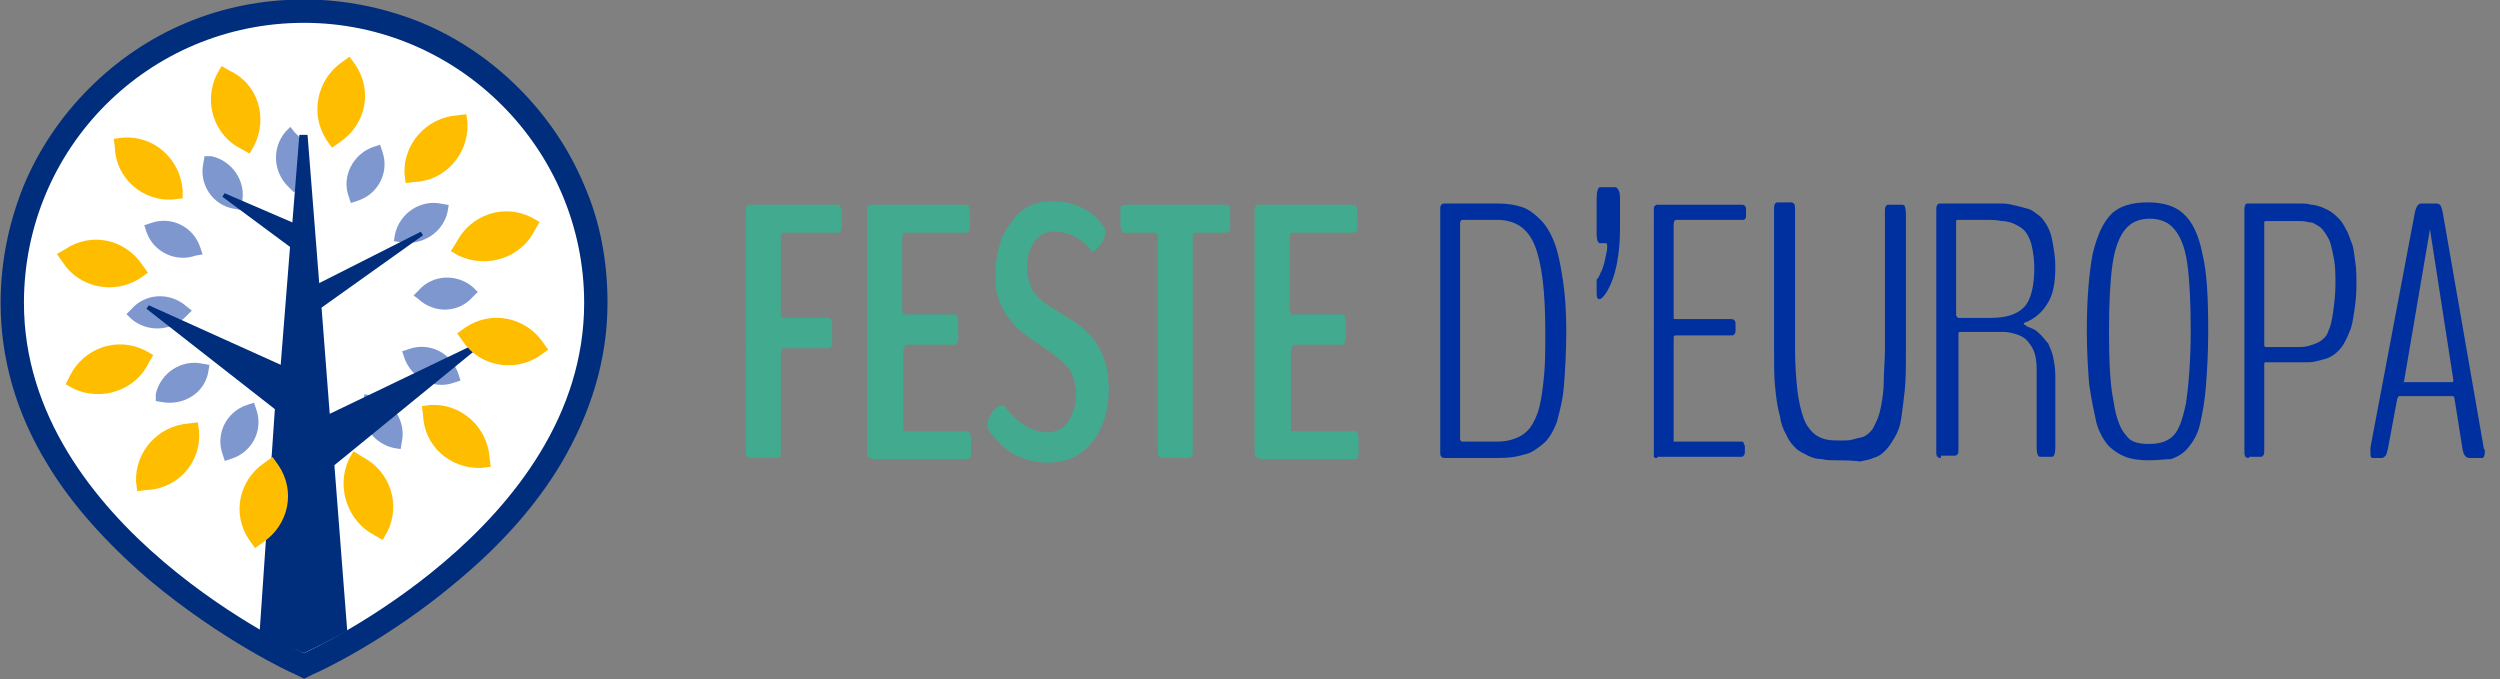 <?xml version="1.0" encoding="utf-8"?>
<!-- Generator: Adobe Illustrator 25.0.1, SVG Export Plug-In . SVG Version: 6.00 Build 0)  -->
<svg version="1.1" id="Livello_1" xmlns="http://www.w3.org/2000/svg" xmlns:xlink="http://www.w3.org/1999/xlink" x="0px" y="0px"
	 viewBox="0 0 214.2 58.2" style="enable-background:new 0 0 214.2 58.2;" xml:space="preserve">
<rect x="0" y="0" width="214.2" height="58.2" fill="#808080" stroke="none"/>
<style type="text/css">
	.st0{enable-background:new    ;}
	.st1{fill:#41AA8F;}
	.st2{fill:#00309F;}
	.st3{fill:#FFFFFF;}
	.st4{fill:#002E7C;}
	.st5{opacity:0.5;}
	.st6{fill:#FFBD00;}
</style>
<g id="Raggruppa_40" transform="translate(-808 -11.061)">
	<g class="st0">
		<path class="st1" d="M872.3,50.3c-0.1,0-0.2,0-0.3-0.1c-0.1-0.1-0.1-0.2-0.1-0.5V29.2c0-0.3,0-0.4,0.1-0.5s0.2-0.1,0.3-0.1h7.4
			c0.1,0,0.2,0,0.2,0c0,0,0.1,0.1,0.1,0.2c0,0.1,0.1,0.2,0.1,0.4v1.2c0,0.3,0,0.4-0.1,0.5c-0.1,0.1-0.2,0.1-0.3,0.1h-4.6
			c-0.1,0-0.2,0.1-0.2,0.4V38c0,0.2,0.1,0.3,0.2,0.3h3.8c0.1,0,0.2,0,0.3,0.1c0.1,0.1,0.1,0.2,0.1,0.5v1.4c0,0.3,0,0.4-0.1,0.5
			c-0.1,0.1-0.2,0.1-0.3,0.1h-3.8c0,0-0.1,0-0.1,0.1c0,0.1-0.1,0.2-0.1,0.3v8.4c0,0.3,0,0.4-0.1,0.5c-0.1,0.1-0.2,0.1-0.3,0.1H872.3
			z"/>
		<path class="st1" d="M882.7,50.3c-0.1,0-0.2,0-0.3-0.1c-0.1-0.1-0.1-0.2-0.1-0.5V29.2c0-0.3,0-0.4,0.1-0.5s0.2-0.1,0.3-0.1h8
			c0.1,0,0.1,0,0.2,0c0.1,0,0.1,0.1,0.1,0.2c0,0.1,0.1,0.2,0.1,0.4v1.2c0,0.3,0,0.4-0.1,0.5c-0.1,0.1-0.2,0.1-0.3,0.1h-5.2
			c-0.1,0-0.2,0.2-0.2,0.5v6.1c0,0.1,0,0.2,0.1,0.3c0,0.1,0.1,0.1,0.1,0.1h4.2c0.3,0,0.4,0.2,0.4,0.7v1.2c0,0.5-0.1,0.7-0.4,0.7
			h-4.1c0,0-0.1,0.1-0.1,0.2c0,0.1-0.1,0.2-0.1,0.3v6.9h5.4c0.1,0,0.2,0,0.2,0c0.1,0,0.1,0.1,0.1,0.2c0,0.1,0.1,0.2,0.1,0.4v1.2
			c0,0.3,0,0.4-0.1,0.5c-0.1,0.1-0.2,0.1-0.3,0.1H882.7z"/>
		<path class="st1" d="M898.1,28.3c1.9,0,3.4,0.7,4.4,2.1c0.1,0.1,0.2,0.3,0.2,0.5c0,0.4-0.1,0.7-0.4,1.1c-0.3,0.4-0.5,0.6-0.7,0.6
			c-0.1,0-0.1,0-0.1-0.1c-0.9-1.1-2-1.6-3.2-1.6c-0.7,0-1.3,0.3-1.7,0.9c-0.4,0.6-0.6,1.3-0.6,2.2c0,0.8,0.2,1.4,0.5,2
			c0.4,0.5,0.9,1,1.6,1.4l1.9,1.2c2,1.3,3,3.2,3,5.8c0,1.8-0.5,3.4-1.4,4.5c-0.9,1.2-2.2,1.8-3.8,1.8c-2.1,0-3.8-0.9-5.1-2.8
			c-0.1-0.1-0.1-0.2-0.1-0.3c0-0.4,0.1-0.7,0.4-1.2c0.3-0.4,0.6-0.6,0.8-0.6c0.1,0,0.2,0,0.3,0.1c1.1,1.4,2.3,2.2,3.6,2.2
			c0.8,0,1.4-0.3,1.8-0.9c0.4-0.6,0.7-1.4,0.7-2.3c0-0.8-0.2-1.5-0.5-2.1c-0.4-0.5-0.9-1-1.6-1.5l-1.9-1.3c-0.4-0.3-0.8-0.6-1.1-0.9
			c-0.3-0.3-0.6-0.7-0.9-1.1c-0.3-0.4-0.5-0.9-0.7-1.5c-0.2-0.6-0.2-1.2-0.2-1.9c0-1.8,0.4-3.3,1.3-4.4
			C895.4,28.9,896.6,28.3,898.1,28.3z"/>
		<path class="st1" d="M907.6,50.3c-0.1,0-0.2,0-0.3-0.1c-0.1-0.1-0.1-0.3-0.1-0.6V31.4c0-0.3-0.1-0.4-0.2-0.4h-2.6
			c-0.1,0-0.2,0-0.2,0c0,0-0.1-0.1-0.1-0.2c0-0.1-0.1-0.2-0.1-0.4v-1.2c0-0.3,0-0.5,0.1-0.5s0.2-0.1,0.3-0.1h8.6
			c0.1,0,0.2,0,0.3,0.1s0.1,0.3,0.1,0.5v1.2c0,0.3,0,0.4-0.1,0.5c-0.1,0.1-0.2,0.1-0.3,0.1h-2.6c-0.1,0-0.2,0.1-0.2,0.4v18.2
			c0,0.3,0,0.5-0.1,0.6c-0.1,0.1-0.2,0.1-0.3,0.1H907.6z"/>
		<path class="st1" d="M915.9,50.3c-0.1,0-0.2,0-0.3-0.1c-0.1-0.1-0.1-0.2-0.1-0.5V29.2c0-0.3,0-0.4,0.1-0.5s0.2-0.1,0.3-0.1h8
			c0.1,0,0.1,0,0.2,0s0.1,0.1,0.1,0.2c0,0.1,0.1,0.2,0.1,0.4v1.2c0,0.3,0,0.4-0.1,0.5c-0.1,0.1-0.2,0.1-0.3,0.1h-5.2
			c-0.1,0-0.2,0.2-0.2,0.5v6.1c0,0.1,0,0.2,0.1,0.3s0.1,0.1,0.1,0.1h4.2c0.3,0,0.4,0.2,0.4,0.7v1.2c0,0.5-0.1,0.7-0.4,0.7h-4.1
			c0,0-0.1,0.1-0.1,0.2s-0.1,0.2-0.1,0.3v6.9h5.4c0.1,0,0.2,0,0.2,0c0.1,0,0.1,0.1,0.1,0.2s0.1,0.2,0.1,0.4v1.2c0,0.3,0,0.4-0.1,0.5
			c-0.1,0.1-0.2,0.1-0.3,0.1H915.9z"/>
	</g>
	<g class="st0">
		<path class="st2" d="M931.8,50.3c-0.1,0-0.2,0-0.3-0.1c-0.1-0.1-0.1-0.2-0.1-0.5V29c0-0.2,0-0.3,0.1-0.4c0.1-0.1,0.1-0.1,0.3-0.1
			h4.6c0.7,0,1.4,0.1,2,0.3c0.6,0.2,1.1,0.6,1.6,1.1c0.5,0.5,0.9,1.2,1.2,2c0.3,0.8,0.5,1.8,0.7,3.1s0.3,2.7,0.3,4.4
			c0,1.8-0.1,3.4-0.2,4.7c-0.1,1.3-0.4,2.3-0.6,3.1c-0.3,0.8-0.7,1.5-1.2,1.9s-1,0.8-1.6,0.9c-0.6,0.2-1.3,0.3-2.2,0.3H931.8z
			 M933.3,48.9h2.9c0.7,0,1.2-0.1,1.7-0.3c0.5-0.2,0.9-0.5,1.2-0.9c0.3-0.4,0.6-1,0.8-1.8c0.2-0.8,0.3-1.7,0.4-2.7
			c0.1-1,0.1-2.3,0.1-3.8c0-3.4-0.3-5.8-0.9-7.3c-0.6-1.5-1.7-2.2-3.2-2.2h-3c-0.1,0-0.2,0.1-0.2,0.3v18.5
			C933.1,48.8,933.2,48.9,933.3,48.9z"/>
		<path class="st2" d="M945.1,36.7C945.1,36.7,945.1,36.7,945.1,36.7c-0.3,0-0.3-0.2-0.3-0.7v-0.2c0-0.2,0-0.3,0-0.4
			c0-0.1,0-0.2,0-0.3c0-0.1,0-0.1,0.1-0.2c0,0,0.1-0.1,0.1-0.2c0.1-0.1,0.1-0.1,0.1-0.2c0.2-0.3,0.3-0.7,0.4-1.1
			c0.1-0.5,0.2-0.9,0.2-1.1c0-0.3,0-0.4-0.1-0.4h-0.5c-0.2,0-0.3-0.3-0.3-0.8v-3c0-0.6,0.1-1,0.3-1h1.3c0.1,0,0.2,0.1,0.3,0.3
			s0.1,0.5,0.1,0.8v2.4c0,1.7-0.2,3-0.5,4S945.5,36.5,945.1,36.7z"/>
		<path class="st2" d="M950,50.3c-0.1,0-0.2,0-0.2,0c0,0-0.1-0.1-0.1-0.1c0-0.1,0-0.2,0-0.4V29.1c0-0.2,0-0.4,0.1-0.4
			c0.1-0.1,0.1-0.1,0.3-0.1h7.1c0.1,0,0.2,0,0.3,0.1c0.1,0.1,0.1,0.2,0.1,0.4v0.4c0,0.2,0,0.3-0.1,0.3c0,0.1-0.1,0.1-0.1,0.1
			c0,0-0.1,0-0.2,0h-5.6c-0.1,0-0.2,0.1-0.2,0.4v7.9c0,0,0,0.1,0,0.1c0,0.1,0,0.1,0.1,0.1h4.8c0.1,0,0.2,0,0.3,0.1s0.1,0.2,0.1,0.4
			v0.4c0,0.2,0,0.3-0.1,0.4s-0.1,0.1-0.3,0.1h-4.8c0,0,0,0-0.1,0.1c0,0.1,0,0.2,0,0.2v8.8h5.7c0.1,0,0.2,0,0.2,0
			c0,0,0.1,0.1,0.1,0.1c0,0.1,0.1,0.2,0.1,0.3v0.4c0,0.2,0,0.3-0.1,0.4c-0.1,0.1-0.1,0.1-0.3,0.1H950z"/>
		<path class="st2" d="M965.5,50.5c-0.5,0-1,0-1.4-0.1c-0.4,0-0.8-0.1-1.2-0.3c-0.4-0.2-0.8-0.4-1-0.6c-0.3-0.3-0.6-0.6-0.8-1.1
			c-0.3-0.5-0.5-1-0.6-1.7c-0.2-0.7-0.3-1.4-0.4-2.4c-0.1-0.9-0.1-2-0.1-3.2v-12c0-0.3,0-0.5,0.1-0.6c0.1-0.1,0.1-0.1,0.3-0.1h1
			c0.1,0,0.2,0,0.3,0.1s0.1,0.3,0.1,0.6v11.9c0,1.4,0.1,2.6,0.2,3.5s0.3,1.7,0.5,2.3c0.2,0.6,0.5,1,0.8,1.3c0.3,0.3,0.7,0.5,1.1,0.6
			c0.4,0.1,0.8,0.1,1.4,0.1c0.4,0,0.7,0,1-0.1s0.5-0.1,0.8-0.2c0.3-0.1,0.5-0.3,0.7-0.5c0.2-0.2,0.3-0.5,0.5-0.9s0.3-0.9,0.4-1.4
			c0.1-0.6,0.2-1.2,0.2-2c0-0.8,0.1-1.7,0.1-2.7V29.3c0-0.3,0-0.5,0.1-0.6c0.1-0.1,0.1-0.1,0.3-0.1h1c0.1,0,0.2,0,0.3,0.1
			c0,0.1,0.1,0.3,0.1,0.6v12c0,1.2,0,2.2-0.1,3.2c-0.1,0.9-0.2,1.7-0.3,2.4c-0.1,0.7-0.3,1.2-0.6,1.7c-0.3,0.5-0.5,0.8-0.8,1.1
			s-0.6,0.5-1,0.6c-0.4,0.2-0.8,0.2-1.1,0.3C966.5,50.5,966,50.5,965.5,50.5z"/>
		<path class="st2" d="M974.3,50.3c-0.1,0-0.2,0-0.3-0.1c-0.1-0.1-0.1-0.3-0.1-0.5V29.2c0-0.3,0-0.5,0.1-0.6
			c0.1-0.1,0.1-0.1,0.3-0.1h4c0.5,0,0.9,0,1.3,0s0.8,0.1,1.2,0.2c0.4,0.1,0.8,0.2,1.1,0.3s0.6,0.4,0.9,0.6c0.3,0.3,0.5,0.6,0.7,1
			c0.2,0.4,0.3,0.8,0.4,1.4c0.1,0.6,0.2,1.2,0.2,1.9c0,1.4-0.2,2.5-0.7,3.2c-0.4,0.7-1.1,1.3-1.9,1.6c-0.1,0-0.1,0.1-0.1,0.1
			c0,0,0,0.1,0.1,0.1c0,0,0.1,0,0.1,0.1c0.3,0.1,0.5,0.2,0.7,0.3c0.2,0.1,0.4,0.3,0.6,0.5c0.2,0.2,0.4,0.5,0.6,0.7
			c0.1,0.3,0.3,0.6,0.4,1.1c0.1,0.5,0.2,1,0.2,1.6v6.2c0,0.5-0.1,0.8-0.3,0.8h-1c-0.2,0-0.3-0.3-0.3-0.8v-1.8v-5
			c0-0.6-0.1-1.2-0.3-1.6c-0.2-0.4-0.5-0.8-0.8-1c-0.3-0.2-0.6-0.3-1-0.4s-0.6-0.1-1-0.1h-3.5c-0.1,0-0.1,0.1-0.1,0.2v9.8
			c0,0.3,0,0.4-0.1,0.5c-0.1,0.1-0.1,0.1-0.3,0.1H974.3z M975.8,38.3h2.7c1.4,0,2.3-0.3,2.9-0.9s0.9-1.8,0.9-3.4
			c0-0.7-0.1-1.3-0.2-1.8c-0.1-0.5-0.3-0.9-0.5-1.2s-0.5-0.5-0.9-0.7c-0.4-0.2-0.8-0.3-1.2-0.3c-0.4-0.1-0.9-0.1-1.5-0.1h-2.3
			c-0.1,0-0.1,0.1-0.1,0.2v8C975.7,38.2,975.7,38.3,975.8,38.3z"/>
		<path class="st2" d="M992.1,50.5c-0.8,0-1.5-0.1-2-0.3s-1-0.5-1.5-1c-0.4-0.5-0.8-1.2-1-2c-0.2-0.9-0.4-1.9-0.6-3.2
			c-0.1-1.3-0.2-2.8-0.2-4.6c0-2.8,0.2-5,0.5-6.6c0.4-1.6,0.9-2.7,1.6-3.4s1.8-1,3.1-1c1.3,0,2.4,0.3,3.1,1c0.7,0.6,1.3,1.8,1.6,3.4
			c0.4,1.6,0.5,3.8,0.5,6.7c0,1.8-0.1,3.4-0.2,4.7s-0.3,2.3-0.5,3.2s-0.6,1.5-1,2c-0.4,0.5-0.9,0.8-1.5,1
			C993.6,50.4,992.9,50.5,992.1,50.5z M992.1,49.1c0.9,0,1.6-0.2,2.1-0.7s0.8-1.4,1.1-2.8c0.2-1.4,0.4-3.5,0.4-6.2
			c0-2.5-0.1-4.4-0.3-5.8c-0.2-1.4-0.6-2.3-1.1-2.9c-0.5-0.6-1.2-0.9-2.1-0.9c-0.9,0-1.6,0.3-2.1,0.9s-0.9,1.6-1.1,3
			c-0.2,1.4-0.3,3.3-0.3,5.7c0,2.7,0.1,4.7,0.4,6.1c0.2,1.4,0.6,2.4,1.1,2.9C990.5,48.9,991.2,49.1,992.1,49.1z"/>
		<path class="st2" d="M1000.7,50.3c-0.1,0-0.2,0-0.3-0.1c-0.1-0.1-0.1-0.3-0.1-0.5V29.2c0-0.3,0-0.5,0.1-0.6c0-0.1,0.1-0.1,0.3-0.1
			h3.5c0.4,0,0.7,0,0.9,0c0.3,0,0.6,0,0.9,0.1c0.3,0,0.6,0.1,0.9,0.2c0.2,0.1,0.5,0.2,0.8,0.4c0.3,0.2,0.5,0.4,0.7,0.6
			c0.2,0.2,0.4,0.5,0.6,0.9c0.2,0.3,0.3,0.7,0.5,1.2s0.2,1,0.3,1.6c0.1,0.6,0.1,1.3,0.1,2c0,0.9-0.1,1.7-0.2,2.3
			c-0.1,0.7-0.2,1.3-0.4,1.7c-0.2,0.5-0.4,0.9-0.6,1.2s-0.5,0.6-0.8,0.8c-0.3,0.2-0.6,0.3-1,0.4c-0.4,0.1-0.7,0.2-1.1,0.2
			c-0.3,0-0.7,0-1.2,0h-2.5c-0.1,0-0.1,0.1-0.1,0.2v7.3c0,0.3,0,0.4-0.1,0.5c-0.1,0.1-0.1,0.1-0.3,0.1H1000.7z M1002.1,40.8h2.4
			c0.5,0,1,0,1.3-0.1c0.3-0.1,0.7-0.2,1-0.4c0.3-0.2,0.6-0.5,0.7-0.9c0.2-0.4,0.3-0.9,0.4-1.6c0.1-0.7,0.2-1.5,0.2-2.4
			c0-0.7,0-1.4-0.1-2s-0.2-1-0.3-1.4c-0.1-0.4-0.3-0.7-0.5-1c-0.2-0.3-0.4-0.5-0.6-0.6c-0.2-0.1-0.4-0.3-0.8-0.3
			c-0.3-0.1-0.6-0.1-0.8-0.1c-0.2,0-0.6,0-0.9,0h-2c-0.1,0-0.1,0.1-0.1,0.2v10.5C1002,40.7,1002.1,40.8,1002.1,40.8z"/>
		<path class="st2" d="M1011.3,50.3c-0.2,0-0.2-0.2-0.2-0.5v-0.2c0-0.1,0-0.2,0-0.2l3.8-20.1c0.1-0.5,0.3-0.8,0.5-0.8h1.4
			c0.3,0,0.4,0.3,0.5,0.8l3.5,20.1c0,0.1,0,0.1,0.1,0.2c0,0.1,0,0.1,0,0.2c0,0.3-0.1,0.5-0.2,0.5h-1.1c-0.3,0-0.5-0.2-0.6-0.7
			l-0.7-4.4c0-0.1-0.1-0.2-0.1-0.2h-4.7c0,0,0,0.1-0.1,0.2l-0.8,4.3c-0.1,0.3-0.1,0.5-0.2,0.6c-0.1,0.1-0.2,0.2-0.3,0.2H1011.3z
			 M1014,43.8h4.1c0,0,0.1,0,0.1-0.1c0-0.1,0-0.1,0-0.1l-2-12.9l0-0.1c0,0,0,0,0,0.1l-2.2,12.9c0,0,0,0.1,0,0.1
			C1013.9,43.8,1013.9,43.8,1014,43.8z"/>
	</g>
	<g id="Raggruppa_63" transform="translate(730.551 -329.783)">
		<g id="Tracciato_1">
			<path class="st3" d="M103.5,397.9l-0.4-0.2c-0.3-0.1-6.2-2.8-12.2-7.9c-3.6-3-6.4-6.3-8.5-9.7c-2.6-4.3-3.9-8.7-3.9-13.3
				c0-3.4,0.7-6.7,2-9.7c1.3-3,3.1-5.7,5.4-7.9c2.3-2.3,5-4.1,7.9-5.4c3.1-1.3,6.4-2,9.7-2c3.4,0,6.7,0.7,9.7,2
				c3,1.3,5.7,3.1,7.9,5.4c2.3,2.3,4.1,5,5.4,7.9c1.3,3.1,2,6.4,2,9.7c0,4.6-1.3,9.1-3.9,13.3c-2,3.4-4.9,6.6-8.5,9.7
				c-6,5.1-12,7.8-12.2,7.9L103.5,397.9z"/>
			<path class="st4" d="M103.5,342.8c-13.3,0-24,10.7-24,24c0,19.2,24,30,24,30s24-10.8,24-30C127.5,353.6,116.7,342.8,103.5,342.8
				 M103.5,340.8c3.5,0,6.9,0.7,10.1,2c3.1,1.3,5.9,3.2,8.3,5.6c2.4,2.4,4.3,5.2,5.6,8.3c1.4,3.2,2,6.6,2,10.1c0,4.8-1.4,9.4-4,13.8
				c-2.1,3.5-5,6.8-8.7,9.9c-6.1,5.2-12.2,8-12.5,8.1l-0.8,0.4l-0.8-0.4c-0.3-0.1-6.3-2.9-12.5-8.1c-3.6-3.1-6.6-6.4-8.7-9.9
				c-2.7-4.4-4-9.1-4-13.8c0-3.5,0.7-6.9,2-10.1c1.3-3.1,3.2-5.9,5.6-8.3c2.4-2.4,5.2-4.3,8.3-5.6
				C96.5,341.5,99.9,340.8,103.5,340.8z"/>
		</g>
		<g id="Raggruppa_13" transform="translate(88.284 351.715)" class="st5">
			<g id="Raggruppa_2" transform="translate(8.029 1.525)">
				<g id="Raggruppa_1">
					<path id="Tracciato_2" class="st2" d="M0.2,26.5l0.2,0.6l0.6-0.2c1.8-0.6,2.7-2.5,2.1-4.2l-0.2-0.6l-0.6,0.2
						C0.5,22.9-0.4,24.8,0.2,26.5z"/>
					<path id="Tracciato_3" class="st2" d="M11,4.4L11.2,5l0.6-0.2c1.8-0.6,2.7-2.5,2.1-4.2L13.7,0l-0.6,0.2
						C11.4,0.8,10.4,2.7,11,4.4C11,4.4,11,4.4,11,4.4z"/>
				</g>
			</g>
			<g id="Raggruppa_4" transform="translate(12.841)">
				<g id="Raggruppa_3">
					<path id="Tracciato_4" class="st2" d="M2.8,29.7l0.4,0.4l0.4-0.4c1.2-1.4,1.1-3.5-0.3-4.7l-0.4-0.4L2.5,25
						C1.3,26.4,1.4,28.5,2.8,29.7z"/>
					<path id="Tracciato_5" class="st2" d="M1.1,5.2l0.4,0.4l0.4-0.4c1.2-1.4,1.1-3.5-0.3-4.7c0,0,0,0,0,0L1.2,0L0.8,0.4
						C-0.4,1.8-0.3,3.9,1.1,5.2z"/>
				</g>
			</g>
			<g id="Raggruppa_6" transform="translate(6.49 2.511)">
				<g id="Raggruppa_5">
					<path id="Tracciato_6" class="st2" d="M16.4,25l0.6,0.1l0.1-0.6c0.4-1.8-0.8-3.6-2.6-4l-0.6-0.1L13.8,21
						C13.4,22.8,14.6,24.6,16.4,25z"/>
					<path id="Tracciato_7" class="st2" d="M2.7,4.5l0.6,0.1l0.1-0.6c0.4-1.8-0.8-3.6-2.6-4c0,0,0,0,0,0L0.2,0L0.1,0.6
						C-0.3,2.4,0.9,4.2,2.7,4.5C2.7,4.5,2.7,4.5,2.7,4.5z"/>
				</g>
			</g>
			<g id="Raggruppa_8" transform="translate(1.525 8.029)">
				<g id="Raggruppa_7">
					<path id="Tracciato_8" class="st2" d="M26.5,13.9l0.6-0.2l-0.2-0.6c-0.6-1.8-2.5-2.7-4.2-2.1l-0.6,0.2l0.2,0.6
						C22.9,13.5,24.8,14.5,26.5,13.9z"/>
					<path id="Tracciato_9" class="st2" d="M4.4,3L5,2.9L4.8,2.3C4.2,0.5,2.3-0.4,0.6,0.2L0,0.4l0.2,0.6C0.8,2.7,2.7,3.6,4.4,3z"/>
				</g>
			</g>
			<g id="Raggruppa_10" transform="translate(0 12.842)">
				<g id="Raggruppa_9">
					<path id="Tracciato_10" class="st2" d="M29.7,1.7l0.4-0.4l-0.4-0.4c-1.4-1.2-3.5-1.1-4.7,0.3l-0.4,0.4L25,1.9
						C26.4,3.2,28.5,3.1,29.7,1.7z"/>
					<path id="Tracciato_11" class="st2" d="M5.2,3.3l0.4-0.4L5.1,2.5C3.7,1.3,1.6,1.4,0.4,2.8L0,3.2l0.4,0.4
						C1.8,4.8,3.9,4.7,5.2,3.3z"/>
				</g>
			</g>
			<g id="Raggruppa_12" transform="translate(2.511 6.49)">
				<g id="Raggruppa_11">
					<path id="Tracciato_12" class="st2" d="M25,0.8l0.1-0.6l-0.6-0.1c-1.8-0.4-3.6,0.8-4,2.6c0,0,0,0,0,0l-0.1,0.6L21,3.4
						C22.8,3.7,24.6,2.6,25,0.8z"/>
					<path id="Tracciato_13" class="st2" d="M4.5,14.5l0.1-0.6l-0.6-0.1c-1.8-0.4-3.6,0.8-4,2.6L0,17l0.6,0.1
						C2.4,17.4,4.2,16.3,4.5,14.5z"/>
				</g>
			</g>
		</g>
		<path id="Tracciato_14" class="st4" d="M103.5,396.8c0,0,1.5-0.7,3.7-1.9l-1.1-14.2l12.5-10.2l-0.2-0.3l-12.7,6.1l-0.7-9.1
			l8.7-6.2l-0.2-0.3l-8.7,4.4l-1-12.7h-0.7l-0.6,7.5l-5.8-2.5l-0.2,0.3l5.8,4.3l-0.8,10.1L90.2,367l-0.2,0.3l11,8.6l-1.3,19
			C101.9,396.2,103.5,396.8,103.5,396.8z"/>
		<path id="Tracciato_15" class="st6" d="M98.8,387.1l0.5,0.7l0.7-0.5c2.2-1.5,2.8-4.4,1.3-6.6l-0.5-0.7l-0.7,0.5
			C97.9,382,97.3,384.9,98.8,387.1z"/>
		<path id="Tracciato_16" class="st6" d="M105.4,352.8l0.5,0.7l0.7-0.5c2.2-1.5,2.8-4.4,1.3-6.6l-0.5-0.7l-0.7,0.5
			C104.6,347.7,104,350.6,105.4,352.8z"/>
		<g id="Raggruppa_15" transform="translate(95.533 346.507)">
			<g id="Raggruppa_14" transform="translate(0 0)">
				<path id="Tracciato_17" class="st6" d="M14,40.2l0.7,0.4l0.4-0.7c1.2-2.4,0.2-5.2-2.1-6.4L12.2,33l-0.4,0.7
					C10.7,36.1,11.7,39,14,40.2z"/>
				<path id="Tracciato_18" class="st6" d="M2.6,7.1l0.7,0.4l0.4-0.7C4.9,4.4,4,1.5,1.6,0.4c0,0,0,0,0,0L0.9,0L0.5,0.7
					C-0.7,3.1,0.3,6,2.6,7.1C2.6,7.1,2.6,7.1,2.6,7.1z"/>
			</g>
		</g>
		<g id="Raggruppa_17" transform="translate(87.197 352.635)">
			<g id="Raggruppa_16" transform="translate(0 0)">
				<path id="Tracciato_19" class="st6" d="M31.5,28.3l0.8-0.1l-0.1-0.8c-0.2-2.6-2.4-4.6-5-4.5L26.4,23l0.1,0.8
					C26.6,26.4,28.8,28.4,31.5,28.3z"/>
				<path id="Tracciato_20" class="st6" d="M5.1,5.3l0.8-0.1L5.9,4.5C5.7,1.8,3.4-0.2,0.8,0c0,0,0,0,0,0L0,0.1l0.1,0.8
					C0.2,3.5,2.5,5.5,5.1,5.3z"/>
			</g>
		</g>
		<g id="Raggruppa_19" transform="translate(82.32 361.407)">
			<g id="Raggruppa_18" transform="translate(0 0)">
				<path id="Tracciato_21" class="st6" d="M41.4,9.9l0.7-0.5l-0.5-0.7C40.1,6.6,37.2,6,35,7.5l-0.7,0.5l0.5,0.7
					C36.2,10.8,39.2,11.4,41.4,9.9z"/>
				<path id="Tracciato_22" class="st6" d="M7.1,3.3l0.7-0.5L7.3,2.1C5.8-0.1,2.9-0.7,0.7,0.8L0,1.2l0.5,0.7
					C1.9,4.1,4.9,4.7,7.1,3.3z"/>
			</g>
		</g>
		<g id="Raggruppa_21" transform="translate(83.076 358.963)">
			<g id="Raggruppa_20">
				<path id="Tracciato_23" class="st6" d="M40.2,1.6l0.4-0.7l-0.7-0.4c-2.4-1.2-5.2-0.2-6.4,2.1L33,3.4l0.7,0.4
					C36.1,4.9,39,4,40.2,1.6z"/>
				<path id="Tracciato_24" class="st6" d="M7.1,13l0.4-0.7l-0.7-0.4c-2.4-1.2-5.2-0.2-6.4,2.1c0,0,0,0,0,0L0,14.8l0.7,0.4
					C3.1,16.3,6,15.3,7.1,13C7.1,13,7.1,13,7.1,13z"/>
			</g>
		</g>
		<g id="Raggruppa_23" transform="translate(89.205 350.627)">
			<g id="Raggruppa_22" transform="translate(0 0)">
				<path id="Tracciato_25" class="st6" d="M28.3,0.8L28.2,0l-0.8,0.1c-2.6,0.2-4.6,2.4-4.5,5L23,5.9l0.8-0.1
					C26.4,5.7,28.4,3.4,28.3,0.8z"/>
				<path id="Tracciato_26" class="st6" d="M5.3,27.2l-0.1-0.8l-0.8,0.1c-2.6,0.2-4.6,2.4-4.5,5v0l0.1,0.8l0.8-0.1
					C3.5,32.1,5.5,29.8,5.3,27.2z"/>
			</g>
		</g>
	</g>
</g>
</svg>
